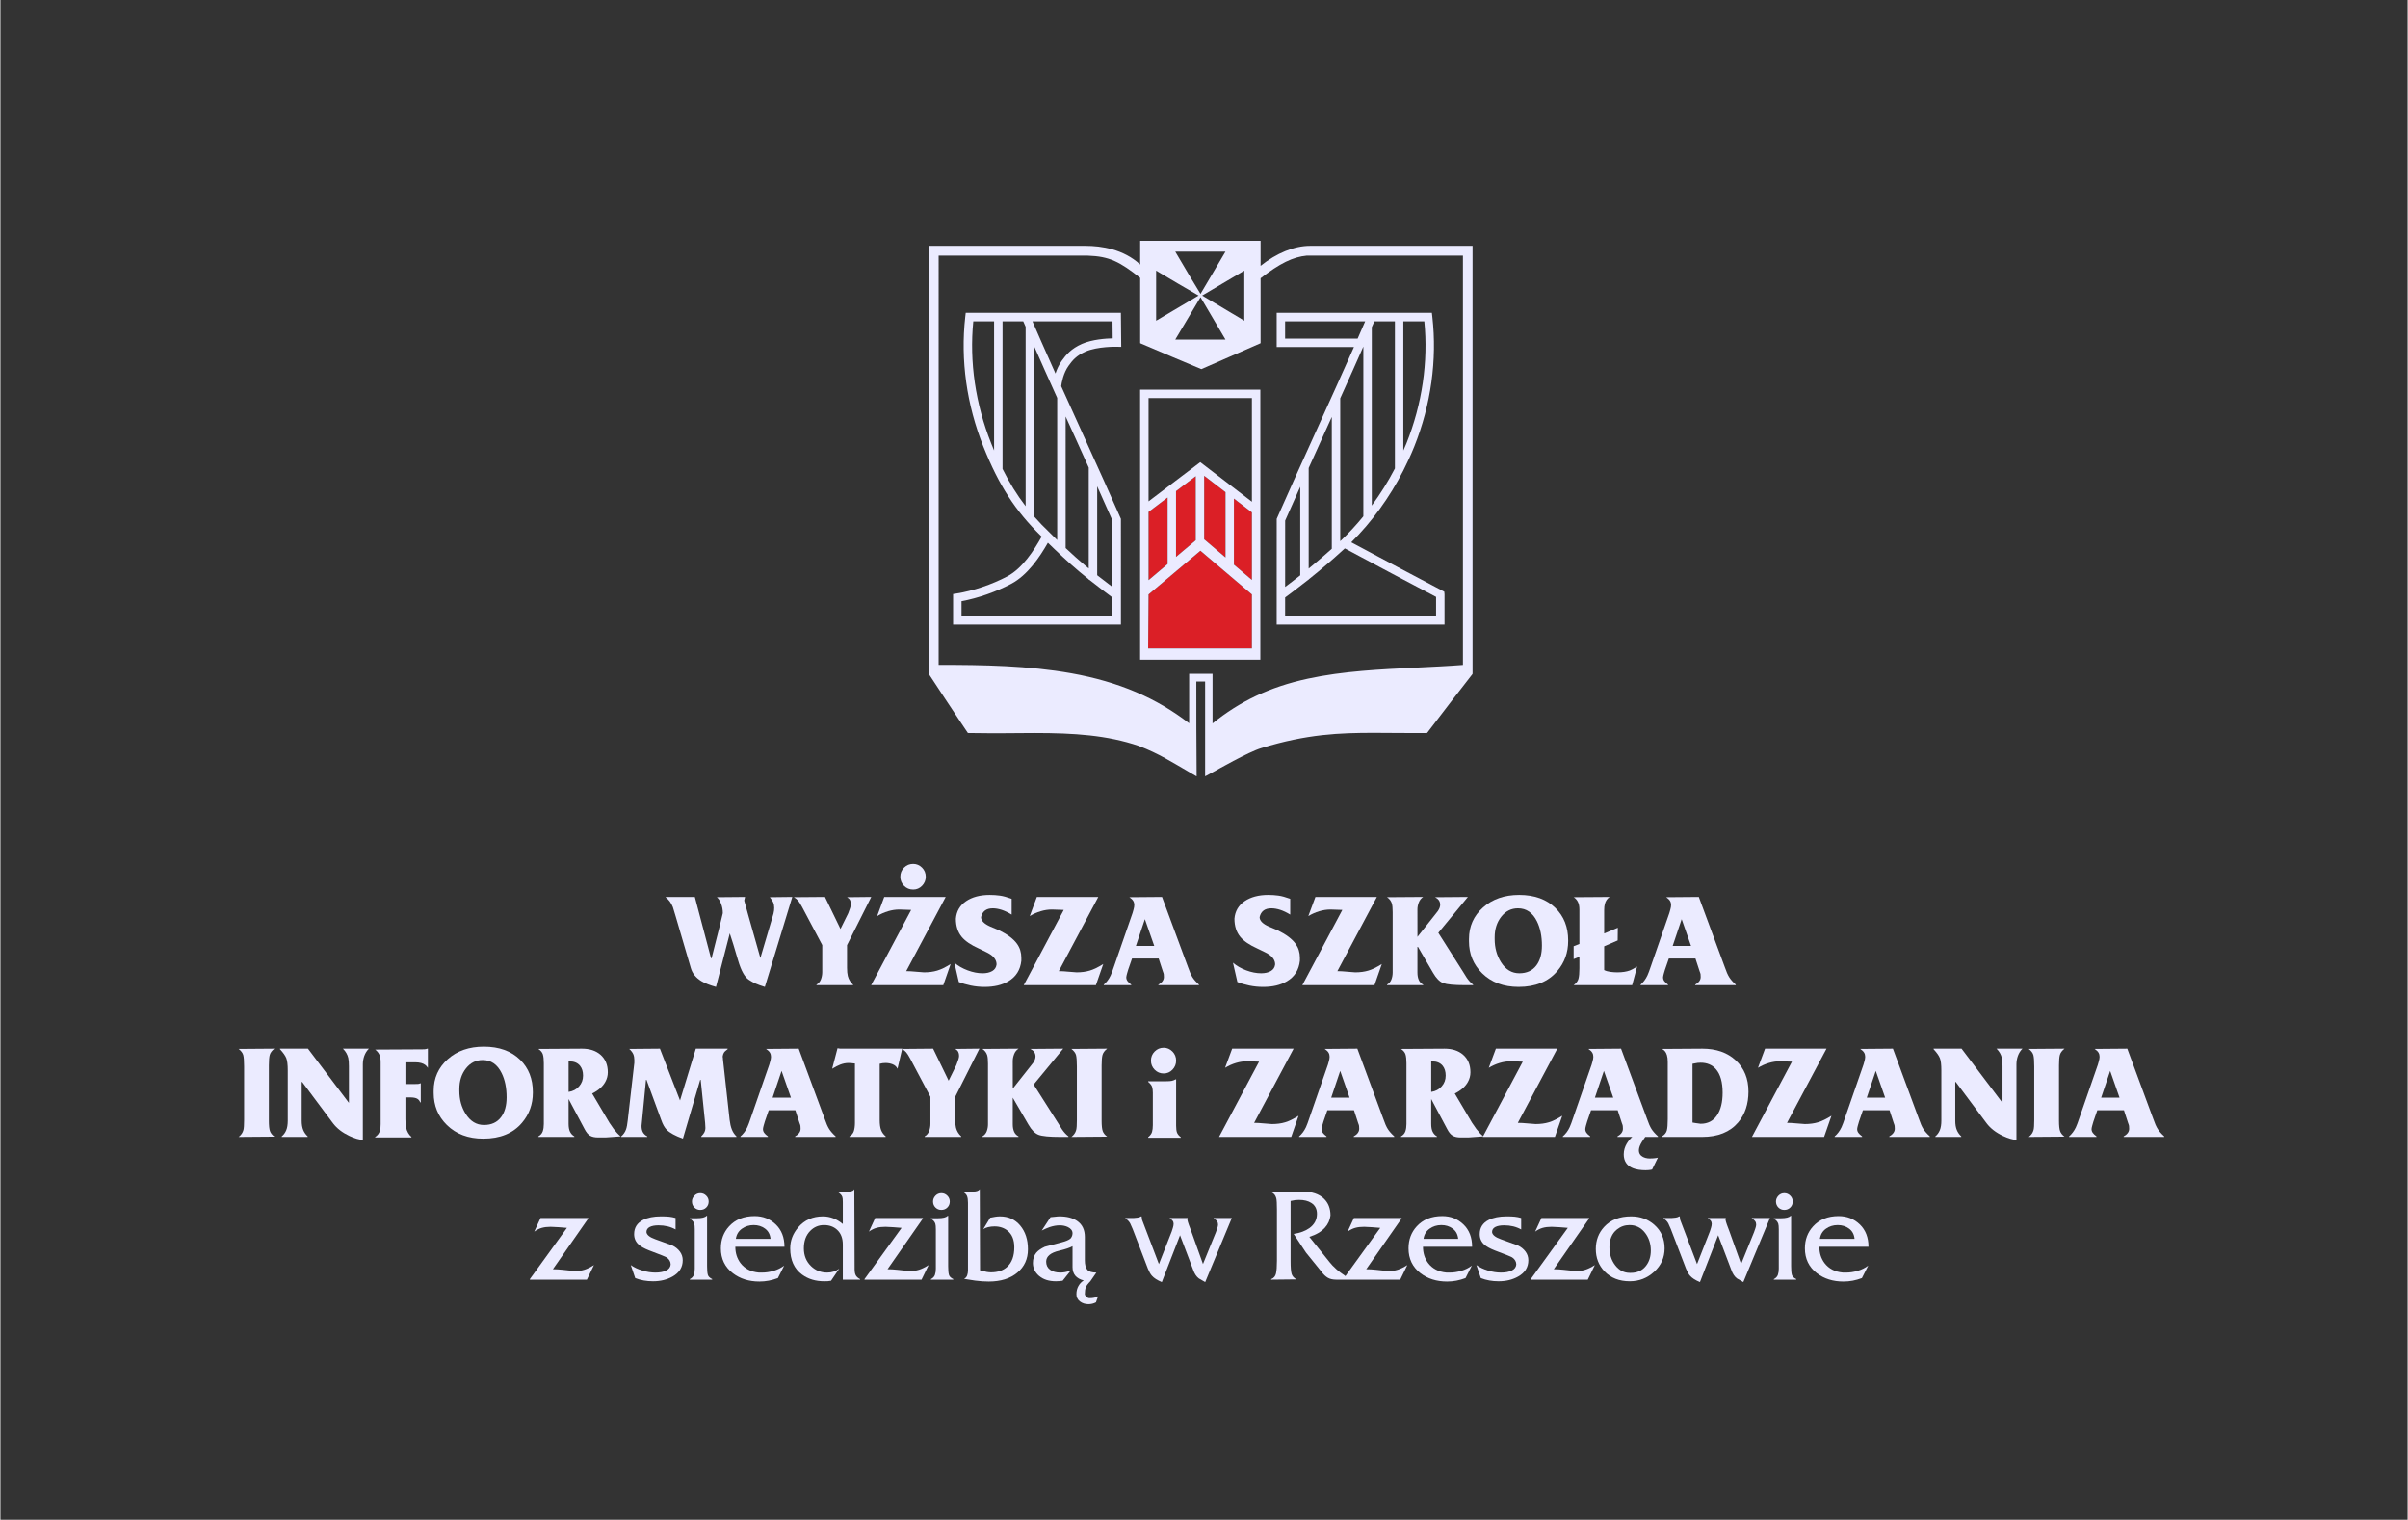 <?xml version="1.0" encoding="UTF-8" standalone="no"?>
<!-- Created with Inkscape (http://www.inkscape.org/) -->

<svg
   version="1.1"
   id="svg2"
   width="220"
   height="138.842"
   viewBox="0 0 171.28 108.133"
   sodipodi:docname="PL_center.eps"
   xmlns:inkscape="http://www.inkscape.org/namespaces/inkscape"
   xmlns:sodipodi="http://sodipodi.sourceforge.net/DTD/sodipodi-0.dtd"
   xmlns="http://www.w3.org/2000/svg"
   xmlns:svg="http://www.w3.org/2000/svg">
  <rect x="0" y="0" width="171.28" height="108.133" fill="#333333" stroke="none"/>
  <defs
     id="defs6" />
  <sodipodi:namedview
     id="namedview4"
     pagecolor="#ffffff"
     bordercolor="#000000"
     borderopacity="0.25"
     inkscape:showpageshadow="2"
     inkscape:pageopacity="0.0"
     inkscape:pagecheckerboard="0"
     inkscape:deskcolor="#d1d1d1" />
  <g
     id="g8"
     inkscape:groupmode="layer"
     inkscape:label="ink_ext_XXXXXX"
     transform="matrix(1.333,0,0,-1.333,0,108.133)">
    <g
       id="g10"
       transform="scale(0.1)">
      <path
         d="m 638.043,557.031 -10.516,-7.976 v -35.121 l 10.516,8.879 v 34.218"
         style="fill:#db1f26;fill-opacity:1;fill-rule:nonzero;stroke:none"
         id="path12" />
      <path
         d="m 653.941,548.508 -11.386,8.738 v -33.914 c 2.406,-2.062 6.754,-5.766 11.386,-9.699 v 34.875"
         style="fill:#db1f26;fill-opacity:1;fill-rule:nonzero;stroke:none"
         id="path14" />
      <path
         d="m 658.438,545.066 v -35.261 c 3.628,-3.086 7.105,-6.028 9.597,-8.164 v 36.054 l -9.597,7.371"
         style="fill:#db1f26;fill-opacity:1;fill-rule:nonzero;stroke:none"
         id="path16" />
      <path
         d="m 623.027,545.645 -10.168,-7.707 v -36.407 l 10.168,8.598 v 35.516"
         style="fill:#db1f26;fill-opacity:1;fill-rule:nonzero;stroke:none"
         id="path18" />
      <path
         d="m 640.543,517.227 -0.641,-0.539 -27.043,-22.77 -0.207,-28.859 h 55.383 v 28.859 l -27.433,23.262 -0.059,0.047"
         style="fill:#db1f26;fill-opacity:1;fill-rule:nonzero;stroke:none"
         id="path20" />
      <path
         d="m 500.816,674.734 h 79.629 c 11.563,-0.379 17.137,-3.3 27.95,-11.863 v -34.57 -0.285 l 0.261,-0.125 c 12.672,-5.43 22.91,-9.754 32.207,-13.641 l 0.188,-0.07 0.176,0.07 c 10.281,4.473 20.711,9.051 31.171,13.641 l 0.274,0.125 v 0.285 34.367 c 10.316,7.977 17.215,11.363 24.613,12.078 l 83.395,-0.012 V 456.277 c -8.059,-0.625 -16.278,-0.996 -24.235,-1.394 l -0.328,-0.02 c -19.332,-0.918 -39.316,-1.847 -58.203,-5.918 -20.578,-4.441 -36.512,-12.246 -50.887,-23.867 v 26.016 0.449 h -0.457 -11.586 -0.453 v -0.449 -25.957 c -17.301,13.359 -37.261,22.109 -63.004,26.699 -23.047,4.094 -46.601,4.473 -70.711,4.473 z m 116.094,-7.996 c 8.008,-4.785 15.418,-9.14 22.656,-13.3 -3.371,-1.993 -18.457,-10.938 -22.656,-13.418 z m 37.016,10.149 c -3.914,-6.66 -13.324,-22.571 -13.324,-22.571 -4.2,6.856 -8.508,14.043 -13.489,22.571 z m -0.008,-46.926 h -26.793 c 4.727,8 9.129,15.41 13.477,22.605 3.851,-6.609 13.316,-22.605 13.316,-22.605 z m -12.434,23.477 c 0,0 16.559,9.738 22.493,13.3 V 640.02 c -7.079,4.168 -14.629,8.671 -22.493,13.418 z M 512.91,425.203 l 1.653,-2.469 1.66,-2.48 0.082,-0.109 0.113,-0.165 0.187,-0.019 0.114,-0.012 c 3.523,-0.086 7.426,-0.125 11.957,-0.125 2.562,0 5.172,0 7.742,0.02 l 4.02,0.027 2.136,0.02 c 3.129,0.031 6.317,0.058 9.461,0.058 21.211,0 38.77,-1.172 55.555,-6.875 10.969,-4.219 17.73,-8.672 27.523,-14.324 l 0.137,-0.098 2.602,-1.496 0.671,-0.379 v 0.774 0.359 c -0.164,16.516 -0.164,33.274 -0.164,49.512 h 4.7 v -49.863 -0.735 l 0.648,0.332 0.313,0.149 c 1.285,0.691 2.488,1.347 3.625,1.98 0.886,0.473 18.621,10.637 25.515,12.641 24.375,7.488 41.653,8.113 60.153,8.113 3.21,0 6.453,-0.027 9.933,-0.059 l 3.313,-0.019 c 2.832,-0.02 5.761,-0.039 8.793,-0.039 1.906,0 3.851,0.012 5.871,0.027 h 0.093 0.239 l 0.133,0.196 1.171,1.535 c 7.848,10.273 15.254,19.961 22.832,29.629 l 0.032,0.039 0.019,0.047 0.051,0.097 0.027,0.156 v 227.872 0.453 h -0.461 -86.379 c -8.273,0 -17.824,-3.879 -26.308,-10.688 v 12.934 0.437 h -0.453 -63.379 -0.445 v -0.437 -12.231 c -8.942,8.227 -20.715,9.985 -29.114,9.985 h -83.16 -0.453 v -0.453 -0.211 C 495.52,603.438 495.52,526.316 495.52,451.719 v -0.149 l 0.093,-0.183 c 5.688,-8.711 11.59,-17.598 17.297,-26.184"
         style="fill:#ebebff;fill-opacity:1;fill-rule:nonzero;stroke:none"
         id="path22" />
      <path
         d="m 668.035,543.391 -27.574,21.129 -27.602,-20.934 v 55.125 h 55.176 z m 0,-41.75 c -2.492,2.136 -5.969,5.078 -9.597,8.164 v 35.261 l 9.597,-7.371 z m -25.48,21.691 v 33.914 l 11.386,-8.738 v -34.875 c -4.632,3.933 -8.98,7.637 -11.386,9.699 z m -15.028,-9.398 v 35.121 l 10.516,7.976 v -34.218 z m 40.508,-48.875 h -55.383 l 0.207,28.859 27.043,22.77 0.641,0.539 0.059,-0.047 27.433,-23.262 z m -55.176,72.879 10.168,7.707 v -35.516 l -10.168,-8.598 z m 59.68,65.277 H 608.363 V 459.082 h 64.176 v 144.133"
         style="fill:#ebebff;fill-opacity:1;fill-rule:nonzero;stroke:none"
         id="path24" />
      <path
         d="m 706.527,579.52 c 1.36,2.98 2.75,6.046 4.149,9.132 v -70.398 c -2.629,-2.336 -6.102,-5.371 -10.047,-8.652 -0.762,-0.637 -1.527,-1.274 -2.293,-1.887 v 53.691 c 2.293,5.059 4.644,10.266 6.98,15.43 z m 8.653,19.074 c 4.629,10.261 9.043,20.09 12.343,27.617 v -90.613 c -3.691,-4.504 -7.613,-8.789 -11.781,-12.754 -0.012,-0.012 -0.222,-0.199 -0.562,-0.508 z m -29.422,31.883 v 9.218 h 42.738 l -4.019,-9.218 z m 46.269,6.078 1.375,3.14 h 10.961 v -78.543 c -3.609,-6.933 -7.73,-13.562 -12.336,-19.797 z m 34.317,-143.957 v -10.254 h -80.586 l 0.012,9.961 c 1.679,1.23 6.71,4.968 12.371,9.453 h 0.195 v 0.168 c 1.699,1.367 3.437,2.762 5.172,4.207 6.547,5.449 11.859,10.246 14.121,12.336 17.152,-9.192 33.527,-17.883 48.715,-25.871 z m -80.563,40.722 c 2.215,5.059 5.004,11.289 8.051,18.075 v -47.286 c -3.144,-2.476 -5.996,-4.668 -8.062,-6.187 z m 63.082,106.375 h 11.2 c 2.148,-21.66 -1.153,-44.168 -9.559,-65.203 -0.508,-1.269 -1.094,-2.519 -1.641,-3.789 z m -47.656,-61.023 c -7.324,-16.184 -14.914,-32.93 -19.746,-43.992 l -0.195,-0.422 -0.012,-56.426 h 89.598 v 16.121 l -0.133,1.43 -1.203,0.633 c -15.098,7.929 -31.375,16.582 -48.457,25.711 11.05,10.968 20.461,23.988 27.746,38.214 h 0.058 v 0.125 c 2.117,4.172 4.082,8.411 5.825,12.754 8.929,22.309 12.265,46.243 9.667,69.211 l -0.25,2.196 h -82.851 v -18.243 h 41.258 c -5.34,-12.117 -13.121,-29.257 -20.086,-44.617 l -1.219,-2.695"
         style="fill:#ebebff;fill-opacity:1;fill-rule:nonzero;stroke:none"
         id="path26" />
      <path
         d="m 593.613,482.344 h -80.582 v 7.961 c 8.727,1.597 18.496,5.027 26.555,9.285 8.668,4.598 15.137,14.16 19.547,21.902 4.172,-4.07 11.144,-10.711 16.867,-15.476 1.652,-1.375 3.316,-2.723 4.941,-4.036 v -0.222 h 0.282 c 5.57,-4.422 10.57,-8.137 12.39,-9.492 z m -41.851,53.191 v 90.91 c 3.289,-7.511 7.691,-17.343 12.336,-27.636 v -75.871 c -1.016,0.988 -3.93,3.886 -3.93,3.886 -3.043,2.895 -5.813,5.774 -8.406,8.711 z m 41.871,104.16 0.094,-9.09 c -3.676,-0.078 -10.934,-0.578 -16.356,-2.937 -5.844,-2.57 -8.539,-5.852 -10.808,-9.008 -1.575,-2.183 -2.653,-4.617 -3.383,-6.836 -2.907,6.469 -5.559,12.426 -7.688,17.317 l -4.601,10.554 z m -46.383,-2.937 v -95.742 c -4.629,5.996 -8.629,12.453 -12.324,19.89 v 78.789 h 11.047 l 1.289,-2.937 z m -16.84,-66.016 c -0.512,1.231 -1.023,2.481 -1.527,3.75 -8.422,21.035 -11.715,43.543 -9.57,65.203 h 11.097 z m 38.199,18.113 c 1.418,-3.14 2.844,-6.289 4.243,-9.335 l 1.218,-2.684 c 2.297,-5.098 4.621,-10.227 6.871,-15.215 v -53.848 c -0.683,0.555 -1.367,1.133 -2.054,1.7 -3.262,2.707 -6.949,6.062 -10.278,9.187 z m 16.84,-37.234 c 3.098,-6.875 5.906,-13.176 8.156,-18.301 v -35.437 c -2.089,1.582 -4.988,3.777 -8.156,6.277 z m 12.66,-17.363 -0.187,0.422 c -4.848,11.062 -12.414,27.808 -19.754,43.992 l -1.219,2.695 c -3.504,7.742 -7.219,15.906 -10.719,23.684 0.215,1.699 1.094,6.969 3.997,10.984 2.054,2.86 4.148,5.383 8.961,7.488 6.453,2.844 16.656,2.602 16.753,2.59 l 2.34,-0.058 -0.179,18.172 h -82.825 l -0.254,-2.196 c -2.601,-22.968 0.739,-46.902 9.668,-69.211 8.293,-20.703 17.02,-34.265 30.739,-47.675 v -0.016 c 0.015,-0.012 0.156,-0.156 0.375,-0.363 -4.117,-7.403 -10.285,-16.922 -18.328,-21.203 -8.235,-4.364 -18.332,-7.77 -27.039,-9.137 l -1.907,-0.293 v -16.301 h 89.59 l -0.012,56.426"
         style="fill:#ebebff;fill-opacity:1;fill-rule:nonzero;stroke:none"
         id="path28" />
      <path
         d="m 358.953,327.012 c 0.149,-0.379 0.649,-2.051 1.508,-5 l 8.07,-27.508 c 0.809,-2.863 2.692,-5.195 5.645,-7.004 1.91,-1.152 4.5,-2.168 7.789,-3.074 l 7.359,28.582 c 1.004,-2.903 2.477,-7.695 4.43,-14.406 1.621,-5.504 3.551,-8.973 5.789,-10.399 1.141,-0.762 2.309,-1.418 3.5,-1.965 1.191,-0.547 2.859,-1.148 5.004,-1.812 l 14.648,48.015 -12.007,-0.144 c 0.812,-0.957 1.406,-1.859 1.789,-2.695 0.378,-0.84 0.57,-1.821 0.57,-2.922 0,-0.625 -0.024,-1.082 -0.074,-1.399 -0.047,-0.308 -0.153,-0.879 -0.301,-1.695 l -7.012,-23.723 c -5.75,20.242 -8.617,30.457 -8.617,30.645 l 0.43,1.933 -15.078,-0.136 c 0.859,-0.625 1.609,-1.746 2.25,-3.371 0.644,-1.621 0.964,-3.336 0.964,-5.157 -0.046,-0.293 -0.593,-2.554 -1.644,-6.804 -0.57,-2.383 -1.524,-6.153 -2.856,-11.309 -0.523,-2.012 -1.027,-3.992 -1.5,-5.945 h -0.289 l -7.14,27 -1.504,5.722 h -15.504 v -0.285 c 1.613,-1.14 2.879,-2.859 3.781,-5.144"
         style="fill:#ebebff;fill-opacity:1;fill-rule:nonzero;stroke:none"
         id="path30" />
      <path
         d="m 427.887,327.148 10.808,-20.402 v -14.383 c 0,-1.386 -0.238,-2.695 -0.711,-3.933 -0.48,-1.242 -1.265,-2.168 -2.359,-2.793 v -0.285 h 19.508 v 0.285 c -1.383,1.238 -2.313,2.761 -2.789,4.578 -0.281,1.094 -0.426,2.59 -0.426,4.504 v 12 l 12.93,25.722 -12.93,-0.144 c 0.762,-0.434 1.297,-0.949 1.605,-1.543 0.309,-0.609 0.465,-1.313 0.465,-2.133 0,-0.523 -0.133,-1.199 -0.394,-2.012 -0.266,-0.816 -0.61,-1.773 -1.039,-2.879 l -4.133,-8.378 -8.285,17.089 -16.586,-0.136 c 0.945,-0.578 1.691,-1.184 2.242,-1.828 0.539,-0.641 1.242,-1.754 2.094,-3.329"
         style="fill:#ebebff;fill-opacity:1;fill-rule:nonzero;stroke:none"
         id="path32" />
      <path
         d="m 479.863,325.723 6.285,-0.215 -21.363,-40.156 h 38.516 l 3.926,11.289 c -2.715,-1.719 -5.11,-2.879 -7.176,-3.496 -2.078,-0.625 -4.422,-0.938 -7.043,-0.938 -0.524,0 -1.879,0.106 -4.07,0.32 -2.196,0.215 -4,0.325 -5.43,0.325 l 21.078,39.589 h -32.801 l -3.789,-10.214 c 1.863,1.113 3.801,1.984 5.828,2.586 2.028,0.609 4.035,0.91 6.039,0.91"
         style="fill:#ebebff;fill-opacity:1;fill-rule:nonzero;stroke:none"
         id="path34" />
      <path
         d="m 487.223,336.379 c 1.855,0 3.441,0.672 4.75,2.027 1.308,1.36 1.965,2.973 1.965,4.824 0,1.907 -0.668,3.528 -2,4.868 -1.336,1.328 -2.911,1.992 -4.715,1.992 -1.907,0 -3.528,-0.664 -4.86,-1.992 -1.34,-1.34 -2.004,-2.961 -2.004,-4.868 0,-1.902 0.664,-3.523 2.004,-4.863 1.332,-1.324 2.953,-1.988 4.86,-1.988"
         style="fill:#ebebff;fill-opacity:1;fill-rule:nonzero;stroke:none"
         id="path36" />
      <path
         d="m 529.418,292.891 c -1.352,-0.789 -3.074,-1.18 -5.164,-1.18 -2.516,0 -5.16,0.516 -7.941,1.551 -2.778,1.035 -5.141,2.402 -7.09,4.09 l 2.359,-10.301 c 1.859,-0.762 3.988,-1.387 6.398,-1.883 2.407,-0.5 4.868,-0.742 7.395,-0.742 5.051,0 9.266,0.996 12.648,2.996 4.094,2.422 6.407,6.086 6.926,10.984 v 1.567 c 0,2.808 -0.754,5.281 -2.273,7.418 -1.809,2.57 -5.008,4.992 -9.617,7.277 -1.571,0.625 -3.114,1.262 -4.629,1.934 -3.325,1.464 -4.985,3.156 -4.985,5.058 0.711,3.137 2.805,4.707 6.278,4.707 1.472,0 3.054,-0.273 4.746,-0.82 1.683,-0.547 3.457,-1.399 5.312,-2.539 v 8.437 c -2.476,0.899 -4.57,1.477 -6.285,1.707 -1.715,0.246 -3.547,0.364 -5.492,0.364 -5.094,0 -9.281,-1.125 -12.57,-3.348 -3.282,-2.238 -5.09,-5.355 -5.422,-9.348 0,-3.945 1.043,-7.187 3.133,-9.707 1.851,-2.234 4.89,-4.297 9.117,-6.203 3.367,-1.57 5.48,-2.664 6.336,-3.277 2.09,-1.477 3.136,-3.215 3.136,-5.215 -0.191,-1.566 -0.964,-2.746 -2.316,-3.527"
         style="fill:#ebebff;fill-opacity:1;fill-rule:nonzero;stroke:none"
         id="path38" />
      <path
         d="m 584.758,285.352 3.926,11.289 c -2.715,-1.719 -5.11,-2.879 -7.18,-3.496 -2.074,-0.625 -4.418,-0.938 -7.039,-0.938 -0.524,0 -1.883,0.106 -4.074,0.32 -2.192,0.215 -4,0.325 -5.43,0.325 l 21.078,39.589 h -32.797 l -3.789,-10.214 c 1.86,1.113 3.801,1.984 5.824,2.586 2.028,0.609 4.039,0.91 6.039,0.91 l 6.286,-0.215 -21.364,-40.156 h 38.52"
         style="fill:#ebebff;fill-opacity:1;fill-rule:nonzero;stroke:none"
         id="path40" />
      <path
         d="m 606.105,306.301 4.801,14.273 5,-14.285 z m 33.668,-20.664 c -1.527,1.383 -2.679,2.691 -3.464,3.933 -0.786,1.239 -1.586,3.059 -2.391,5.442 l -13.863,37.429 -17.438,-0.144 c 1,-0.676 1.692,-1.328 2.071,-1.984 0.378,-0.645 0.57,-1.379 0.57,-2.188 0,-0.676 -0.141,-1.504 -0.422,-2.488 -0.289,-0.989 -0.457,-1.574 -0.504,-1.77 l -9.648,-27.793 c -0.907,-2.715 -1.598,-4.582 -2.071,-5.574 -0.953,-2.004 -2.168,-3.625 -3.644,-4.863 v -0.285 h 14.648 v 0.285 c -0.906,0.672 -1.57,1.297 -2,1.89 -0.429,0.598 -0.644,1.282 -0.644,2.043 0.047,0.52 0.179,1.16 0.394,1.922 0.215,0.766 0.414,1.457 0.606,2.071 l 2.074,6.007 h 14.219 l 2.214,-6.789 c 0.286,-0.711 0.454,-1.238 0.5,-1.57 0.043,-0.332 0.075,-0.828 0.075,-1.504 0,-1.621 -0.981,-2.98 -2.93,-4.07 v -0.285 h 21.648 v 0.285"
         style="fill:#ebebff;fill-opacity:1;fill-rule:nonzero;stroke:none"
         id="path42" />
      <path
         d="m 693.652,299.973 c 0,2.808 -0.757,5.281 -2.273,7.418 -1.809,2.57 -5.012,4.992 -9.621,7.277 -1.567,0.625 -3.11,1.262 -4.629,1.934 -3.32,1.464 -4.981,3.156 -4.981,5.058 0.707,3.137 2.801,4.707 6.274,4.707 1.476,0 3.058,-0.273 4.746,-0.82 1.687,-0.547 3.457,-1.399 5.312,-2.539 v 8.437 c -2.472,0.899 -4.57,1.477 -6.285,1.707 -1.711,0.246 -3.543,0.364 -5.492,0.364 -5.094,0 -9.281,-1.125 -12.566,-3.348 -3.282,-2.238 -5.094,-5.355 -5.426,-9.348 0,-3.945 1.047,-7.187 3.137,-9.707 1.847,-2.234 4.89,-4.297 9.113,-6.203 3.371,-1.57 5.484,-2.664 6.34,-3.277 2.09,-1.477 3.133,-3.215 3.133,-5.215 -0.192,-1.566 -0.961,-2.746 -2.313,-3.527 -1.351,-0.789 -3.078,-1.18 -5.168,-1.18 -2.515,0 -5.16,0.516 -7.937,1.551 -2.782,1.035 -5.145,2.402 -7.09,4.09 l 2.355,-10.301 c 1.864,-0.762 3.992,-1.387 6.399,-1.883 2.406,-0.5 4.867,-0.742 7.398,-0.742 5.047,0 9.262,0.996 12.645,2.996 4.097,2.422 6.406,6.086 6.929,10.984 v 1.567"
         style="fill:#ebebff;fill-opacity:1;fill-rule:nonzero;stroke:none"
         id="path44" />
      <path
         d="m 733.457,285.352 3.926,11.289 c -2.715,-1.719 -5.11,-2.879 -7.18,-3.496 -2.074,-0.625 -4.418,-0.938 -7.039,-0.938 -0.523,0 -1.879,0.106 -4.07,0.32 -2.196,0.215 -4,0.325 -5.434,0.325 l 21.082,39.589 h -32.801 l -3.789,-10.214 c 1.864,1.113 3.801,1.984 5.828,2.586 2.028,0.609 4.04,0.91 6.04,0.91 l 6.285,-0.215 -21.364,-40.156 h 38.516"
         style="fill:#ebebff;fill-opacity:1;fill-rule:nonzero;stroke:none"
         id="path46" />
      <path
         d="m 759.465,285.637 c -1.102,0.574 -1.887,1.406 -2.36,2.5 -0.48,1.101 -0.718,2.41 -0.718,3.933 v 14.219 l 8.359,-14.363 c 1.672,-2.903 3.477,-4.731 5.434,-5.473 1.953,-0.73 5.789,-1.101 11.504,-1.101 h 4.429 v 0.285 c -1.242,0.957 -2.383,2.195 -3.425,3.718 -0.622,0.997 -1.243,2 -1.864,2.997 l -13.289,20.941 15.789,19.148 -17.578,-0.144 c 1.051,-0.531 1.777,-1.125 2.184,-1.801 0.398,-0.672 0.605,-1.414 0.605,-2.226 0,-1.012 -0.406,-2.118 -1.211,-3.321 -0.621,-0.808 -1.238,-1.597 -1.855,-2.371 l -9.067,-11.445 -0.015,14.707 c 0,1.152 0.238,2.363 0.718,3.625 0.473,1.265 1.258,2.262 2.36,2.976 l -19.297,-0.136 c 1.285,-0.86 2.141,-1.985 2.57,-3.371 0.289,-0.957 0.43,-2.481 0.43,-4.579 v -1.718 -30.559 c 0,-1.238 -0.215,-2.461 -0.645,-3.648 -0.429,-1.196 -1.214,-2.121 -2.355,-2.793 v -0.285 h 19.297 v 0.285"
         style="fill:#ebebff;fill-opacity:1;fill-rule:nonzero;stroke:none"
         id="path48" />
      <path
         d="m 797.617,310.898 c 0,4.368 1.184,8.036 3.539,11.016 2.36,2.969 5.324,4.453 8.899,4.453 4.476,0 7.855,-2.324 10.144,-6.98 1.766,-3.578 2.645,-7.871 2.645,-12.91 0,-4.426 -0.985,-7.942 -2.946,-10.559 -2.109,-2.805 -5.152,-4.207 -9.128,-4.207 -4.028,0 -7.286,1.973 -9.774,5.918 -2.25,3.57 -3.379,7.684 -3.379,12.344 z m -13.715,-1.425 c 0,-0.246 0,-0.457 0,-0.645 0,-6.808 2.348,-12.512 7.051,-17.129 4.942,-4.851 11.426,-7.273 19.457,-7.273 8.981,0 15.867,2.832 20.664,8.484 3.848,4.524 5.774,9.871 5.774,16.067 v 0.281 c 0,7.09 -2.262,12.844 -6.789,17.265 -4.762,4.661 -11.215,6.993 -19.368,6.993 -7.855,0 -14.285,-2.239 -19.289,-6.707 -5,-4.473 -7.5,-10.09 -7.5,-16.836 0,-0.102 0,-0.266 0,-0.5"
         style="fill:#ebebff;fill-opacity:1;fill-rule:nonzero;stroke:none"
         id="path50" />
      <path
         d="m 842.348,288.777 c -0.332,-1.277 -1.192,-2.429 -2.575,-3.425 H 871 l 2.648,9.929 c -1.812,-1.093 -3.101,-1.785 -3.863,-2.066 -1.805,-0.664 -4.047,-1.008 -6.715,-1.008 -1.191,0 -2.429,0.09 -3.715,0.254 -1.289,0.168 -2.382,0.488 -3.285,0.957 v 12.695 l 7.211,3.114 0.074,6.781 -7.285,-3.07 v 12.406 c 0,1.383 0.118,2.508 0.356,3.367 0.429,1.633 1.285,2.871 2.574,3.73 l -19.227,-0.136 c 0.907,-0.528 1.649,-1.328 2.219,-2.403 0.571,-1.074 0.856,-2.468 0.856,-4.187 v -18.352 l -3.075,-1.211 v -6.867 l 3.075,1.211 v -6.211 c 0,-2.383 -0.168,-4.219 -0.5,-5.508"
         style="fill:#ebebff;fill-opacity:1;fill-rule:nonzero;stroke:none"
         id="path52" />
      <path
         d="m 897.441,320.574 5,-14.285 -9.804,0.012 z m -7.289,-34.937 c -0.91,0.672 -1.574,1.297 -2.004,1.89 -0.429,0.598 -0.644,1.282 -0.644,2.043 0.051,0.52 0.184,1.16 0.394,1.922 0.215,0.766 0.418,1.457 0.61,2.071 l 2.074,6.007 h 14.219 l 2.211,-6.789 c 0.289,-0.711 0.453,-1.238 0.504,-1.57 0.043,-0.332 0.074,-0.828 0.074,-1.504 0,-1.621 -0.985,-2.98 -2.934,-4.07 v -0.285 h 21.653 v 0.285 c -1.528,1.383 -2.68,2.691 -3.465,3.933 -0.789,1.239 -1.59,3.059 -2.395,5.442 l -13.863,37.429 -17.438,-0.144 c 1.004,-0.676 1.692,-1.328 2.075,-1.984 0.379,-0.645 0.57,-1.379 0.57,-2.188 0,-0.676 -0.145,-1.504 -0.426,-2.488 -0.289,-0.989 -0.453,-1.574 -0.504,-1.77 l -9.648,-27.793 c -0.902,-2.715 -1.598,-4.582 -2.07,-5.574 -0.954,-2.004 -2.168,-3.625 -3.641,-4.863 v -0.285 h 14.648 v 0.285"
         style="fill:#ebebff;fill-opacity:1;fill-rule:nonzero;stroke:none"
         id="path54" />
      <path
         d="m 143.77,248.125 c 0.308,1.125 1.128,2.234 2.46,3.328 l -19.078,-0.144 c 1.332,-1.043 2.157,-2.129 2.465,-3.25 0.309,-1.125 0.465,-3.168 0.465,-6.125 v -28.625 c 0,-2.579 -0.117,-4.317 -0.355,-5.223 -0.379,-1.477 -1.243,-2.715 -2.575,-3.723 l 19.078,0.149 c -1.191,0.898 -1.976,1.894 -2.351,2.968 -0.387,1.075 -0.578,2.918 -0.578,5.547 v 29.485 c 0,2.625 0.156,4.492 0.469,5.613"
         style="fill:#ebebff;fill-opacity:1;fill-rule:nonzero;stroke:none"
         id="path56" />
      <path
         d="m 182.961,251.309 c 1.379,-1.387 2.281,-2.981 2.715,-4.793 0.238,-1.008 0.355,-2.485 0.355,-4.446 v -19.55 l -21.867,28.933 h -14.93 v -0.281 c 1.711,-1.863 2.832,-3.445 3.36,-4.766 0.519,-1.308 0.785,-3.496 0.785,-6.543 v -26.836 c 0,-2.097 -0.277,-3.808 -0.824,-5.117 -0.547,-1.316 -1.344,-2.402 -2.395,-3.262 v -0.285 h 13.863 v 0.285 c -1.05,0.957 -1.843,2.09 -2.39,3.399 -0.547,1.308 -0.82,2.961 -0.82,4.961 v 20.652 h 0.281 l 16.433,-22.012 c 2.098,-2.761 5.028,-5.015 8.789,-6.785 2.86,-1.328 5.149,-2.004 6.864,-2.004 h 0.281 v 40.227 c 0,1.57 0.266,3.086 0.785,4.543 0.527,1.453 1.336,2.73 2.434,3.824 h -13.864 l 0.145,-0.144"
         style="fill:#ebebff;fill-opacity:1;fill-rule:nonzero;stroke:none"
         id="path58" />
      <path
         d="m 226.48,251.125 c -0.429,-0.023 -0.882,-0.031 -1.359,-0.031 l -25.082,-0.137 c 0.953,-0.715 1.68,-1.57 2.18,-2.578 0.5,-0.996 0.75,-2.402 0.75,-4.207 v -32.949 c 0,-1.477 -0.117,-2.621 -0.356,-3.43 -0.429,-1.523 -1.285,-2.664 -2.574,-3.43 v -0.281 h 19.363 v 0.281 c -1.429,1.242 -2.382,2.903 -2.855,5 -0.238,1.047 -0.359,2.551 -0.359,4.504 v 11.582 h 2.503 c 1.758,0 3.039,-0.246 3.825,-0.722 0.785,-0.469 1.293,-1.114 1.531,-1.922 h 0.355 v 10.144 h -0.355 c -0.332,-0.195 -0.688,-0.304 -1.067,-0.32 -0.386,-0.031 -0.835,-0.039 -1.359,-0.039 h -5.433 v 11.582 h 5.074 c 1.332,0 2.429,-0.129 3.289,-0.371 1.664,-0.442 2.883,-1.321 3.64,-2.641 v 10.293 h -0.285 c -0.523,-0.191 -0.996,-0.312 -1.426,-0.328"
         style="fill:#ebebff;fill-opacity:1;fill-rule:nonzero;stroke:none"
         id="path60" />
      <path
         d="m 267.262,214.934 c -2.11,-2.805 -5.153,-4.211 -9.125,-4.211 -4.032,0 -7.285,1.972 -9.778,5.918 -2.25,3.562 -3.379,7.675 -3.379,12.336 v 0.933 c 0,4.367 1.18,8.039 3.54,11.02 2.359,2.965 5.324,4.453 8.898,4.453 4.477,0 7.855,-2.336 10.145,-6.992 1.761,-3.567 2.64,-7.864 2.64,-12.903 0,-4.425 -0.98,-7.937 -2.941,-10.554 z m 16.949,13.336 c 0,7.082 -2.262,12.843 -6.789,17.265 -4.762,4.66 -11.215,6.992 -19.363,6.992 -7.86,0 -14.289,-2.234 -19.293,-6.707 -5,-4.472 -7.5,-10.09 -7.5,-16.836 0,-0.097 0,-0.261 0,-0.507 0,-0.235 0,-0.45 0,-0.633 0,-6.809 2.347,-12.512 7.05,-17.129 4.942,-4.856 11.426,-7.277 19.457,-7.277 8.981,0 15.872,2.832 20.665,8.488 3.847,4.519 5.773,9.871 5.773,16.051 v 0.293"
         style="fill:#ebebff;fill-opacity:1;fill-rule:nonzero;stroke:none"
         id="path62" />
      <path
         d="m 308.863,231.316 c -1.429,-1.628 -3.289,-2.605 -5.578,-2.937 v 16.289 h 0.578 c 2.375,0 4.211,-0.773 5.496,-2.293 1.102,-1.352 1.649,-3.117 1.649,-5.316 0,-2.207 -0.715,-4.121 -2.145,-5.743 z m 16.219,-19.402 -9.219,15.606 c 3.285,1.621 5.621,3.671 7.004,6.164 0.903,1.621 1.356,3.336 1.356,5.156 0,4.012 -1.332,7.168 -3.996,9.461 -2.485,2.097 -5.747,3.152 -9.793,3.152 l -23.293,-0.144 c 1.289,-0.86 2.093,-1.836 2.429,-2.93 0.332,-1.106 0.496,-2.676 0.496,-4.727 v -31.203 -1.219 c 0,-1.472 -0.187,-2.773 -0.57,-3.894 -0.379,-1.125 -1.168,-2.016 -2.355,-2.688 v -0.285 h 19.222 v 0.285 c -1.004,0.579 -1.761,1.387 -2.293,2.43 -0.519,1.047 -0.785,2.481 -0.785,4.289 v 13.223 l 8.508,-16.004 c 0.902,-1.77 1.895,-2.961 2.965,-3.574 1.07,-0.625 2.512,-0.93 4.324,-0.93 h 3.926 l 8.078,0.574 c -1.242,1.008 -2.477,2.324 -3.719,3.957 -0.476,0.614 -1.238,1.719 -2.285,3.301"
         style="fill:#ebebff;fill-opacity:1;fill-rule:nonzero;stroke:none"
         id="path64" />
      <path
         d="m 373.813,234.805 2.359,-23.008 0.144,-2.715 c 0,-0.715 -0.156,-1.414 -0.461,-2.109 -0.312,-0.696 -0.894,-1.465 -1.753,-2.325 v -0.285 h 18.793 v 0.285 c -1.098,1.055 -1.918,2.286 -2.465,3.692 -0.547,1.406 -0.942,3.105 -1.184,5.117 l -3.566,32.41 c 0,0.578 -0.051,1.008 -0.149,1.289 0.098,0.86 0.313,1.567 0.645,2.11 0.332,0.558 1.004,1.183 2.004,1.906 v 0.281 h -16.981 l -8.429,-27.652 -10.727,27.652 -16.383,-0.144 c 1.043,-0.957 1.762,-1.883 2.145,-2.774 0.379,-0.89 0.57,-1.894 0.57,-3 v -1.656 l -3.504,-30.578 c -0.238,-2.246 -0.547,-3.887 -0.926,-4.934 -0.527,-1.48 -1.382,-2.715 -2.574,-3.719 v -0.285 h 13.934 v 0.285 c -1.008,0.528 -1.774,1.231 -2.301,2.11 -0.527,0.879 -0.785,2.043 -0.785,3.469 l 2.383,24.578 h 0.281 l 7.855,-21.407 c 0.813,-2.335 1.789,-4.074 2.93,-5.222 1.668,-1.672 4.547,-3.242 8.645,-4.719 l 9.218,31.348 h 0.282"
         style="fill:#ebebff;fill-opacity:1;fill-rule:nonzero;stroke:none"
         id="path66" />
      <path
         d="m 412.172,225.305 4.805,14.285 5,-14.285 z m 12.023,-20.657 v -0.285 h 21.649 v 0.285 c -1.528,1.387 -2.68,2.696 -3.465,3.938 -0.785,1.238 -1.586,3.055 -2.395,5.437 l -13.863,37.43 -17.433,-0.144 c 1,-0.672 1.687,-1.329 2.07,-1.985 0.379,-0.64 0.57,-1.375 0.57,-2.195 0,-0.676 -0.14,-1.504 -0.426,-2.481 -0.289,-0.988 -0.453,-1.574 -0.504,-1.765 l -9.644,-27.793 c -0.906,-2.715 -1.598,-4.582 -2.07,-5.578 -0.954,-2 -2.168,-3.621 -3.645,-4.864 v -0.285 h 14.649 v 0.285 c -0.911,0.672 -1.575,1.297 -2,1.895 -0.43,0.598 -0.645,1.277 -0.645,2.043 0.047,0.516 0.18,1.16 0.395,1.922 0.214,0.762 0.414,1.457 0.605,2.07 l 2.074,6.008 h 14.219 l 2.211,-6.789 c 0.289,-0.711 0.457,-1.238 0.504,-1.57 0.043,-0.336 0.074,-0.832 0.074,-1.504 0,-1.621 -0.98,-2.981 -2.93,-4.075"
         style="fill:#ebebff;fill-opacity:1;fill-rule:nonzero;stroke:none"
         id="path68" />
      <path
         d="m 509.652,213.73 v 12 l 12.93,25.723 -12.93,-0.144 c 0.762,-0.43 1.293,-0.95 1.61,-1.543 0.304,-0.606 0.461,-1.309 0.461,-2.129 0,-0.528 -0.129,-1.203 -0.395,-2.012 -0.265,-0.82 -0.609,-1.777 -1.039,-2.883 l -4.133,-8.379 -8.285,17.09 -16.547,-0.144 0.031,0.144 h -33.164 l -1.351,0.219 -2.856,-10.942 c 1.668,1.008 3.079,1.731 4.219,2.18 1.524,0.598 3.024,0.899 4.5,0.899 0.145,0 0.598,-0.032 1.36,-0.071 0.761,-0.047 1.449,-0.125 2.07,-0.215 v -30.039 -1.57 c 0,-1.73 -0.192,-3.203 -0.57,-4.426 -0.383,-1.218 -1.168,-2.168 -2.36,-2.84 v -0.285 h 19.363 v 0.285 c -1.14,0.957 -1.961,2.079 -2.464,3.368 -0.497,1.293 -0.75,3.097 -0.75,5.441 v 29.922 c 1,0.281 2.027,0.43 3.074,0.43 1.383,0 2.668,-0.235 3.859,-0.711 1.192,-0.481 2.043,-1.262 2.57,-2.368 l 2.461,10.547 c 0.93,-0.554 1.672,-1.16 2.207,-1.797 0.543,-0.64 1.247,-1.746 2.098,-3.32 l 10.809,-20.398 v -14.383 c 0,-1.391 -0.239,-2.695 -0.711,-3.938 -0.481,-1.242 -1.266,-2.168 -2.36,-2.793 v -0.285 h 19.508 v 0.285 c -1.383,1.243 -2.308,2.762 -2.789,4.579 -0.281,1.093 -0.426,2.589 -0.426,4.503"
         style="fill:#ebebff;fill-opacity:1;fill-rule:nonzero;stroke:none"
         id="path70" />
      <path
         d="m 554.172,205.469 c 1.949,-0.735 5.785,-1.106 11.504,-1.106 h 4.426 v 0.285 c -1.239,0.957 -2.383,2.2 -3.426,3.719 -0.621,0.996 -1.242,2.004 -1.863,3 l -13.29,20.938 15.79,19.148 -17.579,-0.144 c 1.051,-0.528 1.782,-1.125 2.184,-1.797 0.402,-0.672 0.605,-1.414 0.605,-2.239 0,-1.003 -0.406,-2.105 -1.21,-3.308 -0.622,-0.813 -1.239,-1.613 -1.856,-2.371 l -9.066,-11.449 -0.016,14.707 c 0,1.156 0.238,2.355 0.719,3.625 0.472,1.269 1.261,2.253 2.359,2.976 l -19.297,-0.144 c 1.289,-0.86 2.145,-1.985 2.574,-3.36 0.286,-0.957 0.426,-2.48 0.426,-4.582 v -1.719 -30.554 c 0,-1.242 -0.215,-2.461 -0.64,-3.653 -0.43,-1.191 -1.219,-2.121 -2.36,-2.793 v -0.285 h 19.297 v 0.285 c -1.098,0.579 -1.887,1.407 -2.359,2.5 -0.481,1.106 -0.719,2.411 -0.719,3.938 v 14.219 l 8.359,-14.367 c 1.672,-2.903 3.477,-4.727 5.438,-5.469"
         style="fill:#ebebff;fill-opacity:1;fill-rule:nonzero;stroke:none"
         id="path72" />
      <path
         d="m 588.293,248.125 c 0.305,1.125 1.125,2.234 2.461,3.328 l -19.078,-0.144 c 1.332,-1.043 2.152,-2.129 2.465,-3.25 0.308,-1.125 0.464,-3.168 0.464,-6.125 v -28.625 c 0,-2.579 -0.117,-4.317 -0.359,-5.223 -0.379,-1.477 -1.238,-2.715 -2.57,-3.723 l 19.078,0.149 c -1.191,0.898 -1.981,1.894 -2.356,2.968 -0.386,1.075 -0.578,2.918 -0.578,5.547 v 29.485 c 0,2.625 0.16,4.492 0.473,5.613"
         style="fill:#ebebff;fill-opacity:1;fill-rule:nonzero;stroke:none"
         id="path74" />
      <path
         d="m 689.016,204.363 3.922,11.289 c -2.711,-1.718 -5.106,-2.879 -7.176,-3.496 -2.074,-0.625 -4.418,-0.933 -7.039,-0.933 -0.524,0 -1.883,0.105 -4.075,0.32 -2.191,0.215 -4,0.32 -5.429,0.32 l 21.078,39.59 H 657.5 l -3.789,-10.215 c 1.859,1.114 3.801,1.985 5.824,2.59 2.028,0.606 4.039,0.906 6.039,0.906 l 6.285,-0.214 -21.363,-40.157 h 38.52"
         style="fill:#ebebff;fill-opacity:1;fill-rule:nonzero;stroke:none"
         id="path76" />
      <path
         d="m 710.359,225.305 4.809,14.285 5,-14.285 z m 12.024,-20.657 v -0.285 h 21.648 v 0.285 c -1.527,1.387 -2.679,2.696 -3.465,3.938 -0.785,1.238 -1.586,3.055 -2.39,5.437 l -13.863,37.43 -17.438,-0.144 c 1,-0.672 1.688,-1.329 2.07,-1.985 0.379,-0.64 0.571,-1.375 0.571,-2.195 0,-0.676 -0.141,-1.504 -0.422,-2.481 -0.289,-0.988 -0.457,-1.574 -0.504,-1.765 l -9.649,-27.793 c -0.906,-2.715 -1.597,-4.582 -2.07,-5.578 -0.953,-2 -2.168,-3.621 -3.644,-4.864 v -0.285 h 14.648 v 0.285 c -0.906,0.672 -1.57,1.297 -2,1.895 -0.43,0.598 -0.645,1.277 -0.645,2.043 0.047,0.516 0.18,1.16 0.395,1.922 0.215,0.762 0.414,1.457 0.605,2.07 l 2.075,6.008 h 14.218 l 2.211,-6.789 c 0.289,-0.711 0.457,-1.238 0.504,-1.57 0.043,-0.336 0.075,-0.832 0.075,-1.504 0,-1.621 -0.981,-2.981 -2.93,-4.075"
         style="fill:#ebebff;fill-opacity:1;fill-rule:nonzero;stroke:none"
         id="path78" />
      <path
         d="m 769.324,231.316 c -1.429,-1.628 -3.285,-2.605 -5.574,-2.937 v 16.289 h 0.574 c 2.379,0 4.215,-0.773 5.5,-2.293 1.098,-1.352 1.645,-3.117 1.645,-5.316 0,-2.207 -0.711,-4.121 -2.145,-5.743 z m 60.449,-26.953 3.926,11.289 c -2.715,-1.718 -5.105,-2.879 -7.176,-3.496 -2.074,-0.625 -4.418,-0.933 -7.043,-0.933 -0.519,0 -1.878,0.105 -4.07,0.32 -2.191,0.215 -4,0.32 -5.43,0.32 l 21.079,39.59 h -32.797 l -3.789,-10.215 c 1.859,1.114 3.797,1.985 5.824,2.59 2.027,0.606 4.039,0.906 6.043,0.906 l 6.281,-0.214 -21.156,-39.774 c -1.211,0.996 -2.422,2.274 -3.633,3.867 -0.477,0.614 -1.238,1.719 -2.285,3.301 l -9.219,15.606 c 3.285,1.621 5.621,3.671 7,6.164 0.906,1.621 1.36,3.336 1.36,5.156 0,4.012 -1.333,7.168 -4,9.461 -2.481,2.097 -5.743,3.152 -9.79,3.152 l -23.296,-0.144 c 1.289,-0.86 2.093,-1.836 2.433,-2.93 0.332,-1.106 0.496,-2.676 0.496,-4.727 v -31.203 -1.219 c 0,-1.472 -0.187,-2.773 -0.57,-3.894 -0.383,-1.125 -1.168,-2.016 -2.359,-2.688 v -0.285 h 19.222 v 0.285 c -1,0.579 -1.761,1.387 -2.289,2.43 -0.519,1.047 -0.785,2.481 -0.785,4.289 v 13.223 l 8.508,-16.004 c 0.902,-1.77 1.89,-2.961 2.961,-3.574 1.074,-0.625 2.515,-0.93 4.328,-0.93 h 3.926 l 7.937,0.566 -0.148,-0.285 h 38.511"
         style="fill:#ebebff;fill-opacity:1;fill-rule:nonzero;stroke:none"
         id="path80" />
      <path
         d="m 855.93,239.59 5,-14.285 h -9.809 z m -21.942,-35.227 h 14.649 v 0.285 c -0.907,0.672 -1.571,1.297 -2,1.895 -0.43,0.598 -0.645,1.277 -0.645,2.043 0.047,0.516 0.18,1.16 0.395,1.922 0.215,0.762 0.414,1.457 0.605,2.07 l 2.074,6.008 h 14.219 l 2.211,-6.789 c 0.289,-0.711 0.457,-1.238 0.504,-1.57 0.047,-0.336 0.074,-0.832 0.074,-1.504 0,-1.621 -0.98,-2.981 -2.929,-4.075 v -0.285 h 7.925 c -1.894,-1.718 -4.562,-4.91 -4.562,-9.312 0,-7.422 7.004,-8.469 11.66,-8.469 2.137,0 3.48,0.371 3.48,0.371 l 3.082,6.328 c 0,0 -1.335,-0.437 -4.375,-0.437 -3.007,0 -7.195,1.597 -5.261,6.699 0.488,1.277 1.625,3.047 2.875,4.82 h 6.828 v 0.285 c -1.531,1.387 -2.684,2.696 -3.469,3.938 -0.785,1.238 -1.586,3.055 -2.39,5.437 l -13.864,37.43 -17.437,-0.144 c 1,-0.672 1.687,-1.329 2.07,-1.985 0.383,-0.64 0.57,-1.375 0.57,-2.195 0,-0.676 -0.14,-1.504 -0.422,-2.481 -0.289,-0.988 -0.457,-1.574 -0.503,-1.765 l -9.649,-27.793 c -0.902,-2.715 -1.598,-4.582 -2.07,-5.578 -0.953,-2 -2.168,-3.621 -3.645,-4.864 v -0.285"
         style="fill:#ebebff;fill-opacity:1;fill-rule:nonzero;stroke:none"
         id="path82" />
      <path
         d="m 919.301,227.977 c 0,-5.157 -1.008,-9.207 -3.035,-12.168 -2.024,-2.957 -4.918,-4.442 -8.684,-4.442 -0.711,0.098 -1.508,0.203 -2.391,0.321 -0.878,0.121 -1.535,0.226 -1.964,0.324 v 31.367 c 1.476,0.281 2.402,0.449 2.785,0.5 0.379,0.047 0.906,0.074 1.57,0.074 3.434,0 6.148,-1.148 8.148,-3.437 2.379,-2.723 3.571,-6.903 3.571,-12.539 z m -32.367,23.332 c 1.289,-0.618 2.168,-1.739 2.644,-3.36 0.285,-0.957 0.426,-2.148 0.426,-3.586 v -0.562 -30.063 c 0,-2.761 -0.164,-4.754 -0.496,-5.972 -0.332,-1.223 -1.192,-2.258 -2.574,-3.118 v -0.285 h 21.433 c 8.434,0 14.84,2.578 19.227,7.727 3.668,4.297 5.504,9.785 5.504,16.465 0,6.867 -2.243,12.402 -6.719,16.601 -4.481,4.199 -10.434,6.297 -17.863,6.297 l -21.582,-0.144"
         style="fill:#ebebff;fill-opacity:1;fill-rule:nonzero;stroke:none"
         id="path84" />
      <path
         d="m 973.469,204.363 3.926,11.289 c -2.715,-1.718 -5.11,-2.879 -7.18,-3.496 -2.074,-0.625 -4.418,-0.933 -7.039,-0.933 -0.524,0 -1.883,0.105 -4.074,0.32 -2.192,0.215 -4,0.32 -5.43,0.32 l 21.078,39.59 h -32.797 l -3.789,-10.215 c 1.859,1.114 3.801,1.985 5.824,2.59 2.028,0.606 4.039,0.906 6.039,0.906 l 6.286,-0.214 -21.364,-40.157 h 38.52"
         style="fill:#ebebff;fill-opacity:1;fill-rule:nonzero;stroke:none"
         id="path86" />
      <path
         d="m 996.246,225.305 4.804,14.285 5,-14.285 z m 27.814,-11.282 -13.86,37.43 -17.442,-0.144 c 1.004,-0.672 1.691,-1.329 2.07,-1.985 0.383,-0.64 0.57,-1.375 0.57,-2.195 0,-0.676 -0.14,-1.504 -0.421,-2.481 -0.289,-0.988 -0.457,-1.574 -0.504,-1.765 l -9.649,-27.793 c -0.902,-2.715 -1.597,-4.582 -2.07,-5.578 -0.953,-2 -2.168,-3.621 -3.645,-4.864 v -0.285 h 14.653 v 0.285 c -0.91,0.672 -1.574,1.297 -2.004,1.895 -0.43,0.598 -0.645,1.277 -0.645,2.043 0.047,0.516 0.18,1.16 0.395,1.922 0.215,0.762 0.418,1.457 0.605,2.07 l 2.075,6.008 h 14.222 l 2.21,-6.789 c 0.29,-0.711 0.45,-1.238 0.5,-1.57 0.05,-0.336 0.08,-0.832 0.08,-1.504 0,-1.621 -0.99,-2.981 -2.93,-4.075 v -0.285 h 21.65 v 0.285 c -1.53,1.387 -2.68,2.696 -3.47,3.938 -0.79,1.238 -1.59,3.055 -2.39,5.437"
         style="fill:#ebebff;fill-opacity:1;fill-rule:nonzero;stroke:none"
         id="path88" />
      <path
         d="m 1065.64,251.309 c 1.38,-1.387 2.28,-2.981 2.71,-4.793 0.24,-1.008 0.36,-2.485 0.36,-4.446 v -19.55 l -21.86,28.933 h -14.94 v -0.281 c 1.72,-1.863 2.84,-3.445 3.36,-4.766 0.53,-1.308 0.79,-3.496 0.79,-6.543 v -26.836 c 0,-2.097 -0.28,-3.808 -0.83,-5.117 -0.54,-1.316 -1.34,-2.402 -2.39,-3.262 v -0.285 h 13.86 v 0.285 c -1.05,0.957 -1.84,2.09 -2.39,3.399 -0.55,1.308 -0.82,2.961 -0.82,4.961 v 20.652 h 0.28 l 16.44,-22.012 c 2.09,-2.761 5.02,-5.015 8.79,-6.785 2.86,-1.328 5.15,-2.004 6.86,-2.004 h 0.28 v 40.227 c 0,1.57 0.27,3.086 0.79,4.543 0.53,1.453 1.33,2.73 2.43,3.824 h -13.86 l 0.14,-0.144"
         style="fill:#ebebff;fill-opacity:1;fill-rule:nonzero;stroke:none"
         id="path90" />
      <path
         d="m 1099.33,248.125 c 0.31,1.125 1.13,2.234 2.46,3.328 l -19.08,-0.144 c 1.34,-1.043 2.16,-2.129 2.47,-3.25 0.31,-1.125 0.46,-3.168 0.46,-6.125 v -28.625 c 0,-2.579 -0.11,-4.317 -0.35,-5.223 -0.38,-1.477 -1.24,-2.715 -2.58,-3.723 l 19.08,0.149 c -1.19,0.898 -1.98,1.894 -2.35,2.968 -0.39,1.075 -0.58,2.918 -0.58,5.547 v 29.485 c 0,2.625 0.16,4.492 0.47,5.613"
         style="fill:#ebebff;fill-opacity:1;fill-rule:nonzero;stroke:none"
         id="path92" />
      <path
         d="m 1121.36,225.305 4.81,14.285 5,-14.285 z m 30.21,-16.719 c -0.79,1.238 -1.59,3.055 -2.4,5.437 l -13.86,37.43 -17.43,-0.144 c 1,-0.672 1.69,-1.329 2.07,-1.985 0.38,-0.64 0.57,-1.375 0.57,-2.195 0,-0.676 -0.14,-1.504 -0.43,-2.481 -0.29,-0.988 -0.45,-1.574 -0.5,-1.765 l -9.65,-27.793 c -0.9,-2.715 -1.6,-4.582 -2.07,-5.578 -0.95,-2 -2.17,-3.621 -3.64,-4.864 v -0.285 h 14.65 v 0.285 c -0.91,0.672 -1.58,1.297 -2,1.895 -0.43,0.598 -0.65,1.277 -0.65,2.043 0.05,0.516 0.18,1.16 0.4,1.922 0.21,0.762 0.41,1.457 0.6,2.07 l 2.08,6.008 h 14.22 l 2.21,-6.789 c 0.29,-0.711 0.45,-1.238 0.5,-1.57 0.04,-0.336 0.07,-0.832 0.07,-1.504 0,-1.621 -0.98,-2.981 -2.93,-4.075 v -0.285 h 21.65 v 0.285 c -1.52,1.387 -2.68,2.696 -3.46,3.938"
         style="fill:#ebebff;fill-opacity:1;fill-rule:nonzero;stroke:none"
         id="path94" />
      <path
         d="m 306.758,132.715 c -0.098,0 -2.332,0.246 -6.719,0.715 -1.762,0.195 -3.476,0.293 -5.141,0.293 l 18.872,27.07 -0.008,0.293 H 288.32 l -3.355,-7.285 c 1.336,0.945 2.676,1.621 4.035,2 1.359,0.383 2.941,0.566 4.754,0.566 0.809,0 2.226,-0.066 4.25,-0.215 2.023,-0.136 3.488,-0.261 4.394,-0.351 L 282.605,128.43 v -0.285 h 30.442 l 3.785,7.793 c -1.906,-1.192 -3.617,-2.032 -5.144,-2.508 -1.528,-0.469 -3.168,-0.715 -4.93,-0.715"
         style="fill:#ebebff;fill-opacity:1;fill-rule:nonzero;stroke:none"
         id="path96" />
      <path
         d="m 358.633,146.434 c -0.141,0.097 -3.168,1.195 -9.07,3.293 -2.958,1.043 -4.528,2.304 -4.719,3.789 0,1.23 0.57,2.148 1.719,2.746 1.148,0.593 2.718,0.894 4.73,0.894 3.437,0 6.473,-0.738 9.098,-2.215 v 6.145 c -1.149,0.332 -2.282,0.555 -3.399,0.68 -1.125,0.121 -2.566,0.175 -4.332,0.175 -3.965,0 -7.187,-0.64 -9.668,-1.929 -3.148,-1.614 -4.726,-4.145 -4.726,-7.571 0,-2.246 0.816,-4.101 2.441,-5.578 1.148,-1.043 2.988,-2.066 5.523,-3.074 5.833,-2.187 8.965,-3.445 9.395,-3.777 1.438,-1.008 2.152,-2.27 2.152,-3.789 -0.144,-1.438 -0.957,-2.5 -2.441,-3.215 -1.481,-0.723 -3.395,-1.074 -5.731,-1.074 -2.203,0 -4.5,0.351 -6.886,1.074 -2.387,0.715 -4.465,1.687 -6.235,2.93 l 2.36,-6.934 c 2.855,-1.145 6.023,-1.719 9.5,-1.719 4,0 7.5,0.86 10.504,2.578 3.574,2.039 5.363,4.922 5.363,8.645 0,1.758 -0.516,3.316 -1.539,4.676 -1.027,1.359 -2.367,2.441 -4.039,3.25"
         style="fill:#ebebff;fill-opacity:1;fill-rule:nonzero;stroke:none"
         id="path98" />
      <path
         d="m 370.422,172.949 c -0.856,-0.906 -1.285,-1.933 -1.285,-3.074 0,-1.289 0.429,-2.355 1.285,-3.215 0.855,-0.859 1.906,-1.289 3.141,-1.289 1.292,0 2.359,0.43 3.218,1.289 0.86,0.86 1.285,1.926 1.285,3.215 0,1.188 -0.437,2.227 -1.32,3.102 -0.883,0.89 -1.941,1.332 -3.183,1.332 -1.235,0 -2.286,-0.461 -3.141,-1.36"
         style="fill:#ebebff;fill-opacity:1;fill-rule:nonzero;stroke:none"
         id="path100" />
      <path
         d="m 377.602,130.793 c -0.262,0.945 -0.391,2.5 -0.391,4.637 v 26.797 h -0.285 c -0.813,-0.86 -2.528,-1.282 -5.145,-1.282 -0.668,0 -1.297,0 -1.894,0 -0.594,0 -1.231,0 -1.895,0 v -0.293 c 1.192,-0.613 1.981,-1.492 2.36,-2.625 0.191,-0.578 0.285,-1.593 0.285,-3.054 v -20.996 c 0,-1.235 -0.168,-2.329 -0.5,-3.274 -0.332,-0.945 -1.051,-1.711 -2.145,-2.273 v -0.285 h 11.863 l 0.141,0.285 c -1.336,0.625 -2.129,1.406 -2.394,2.363"
         style="fill:#ebebff;fill-opacity:1;fill-rule:nonzero;stroke:none"
         id="path102" />
      <path
         d="m 392.574,149.941 c 0.332,2.286 1.406,4.082 3.211,5.391 1.813,1.309 3.906,1.965 6.289,1.965 2.336,0 4.364,-0.625 6.074,-1.899 1.715,-1.257 2.692,-3.074 2.93,-5.457 z m 21.328,7.676 c -3.074,2.981 -6.847,4.473 -11.324,4.473 -5.765,0 -10.316,-1.836 -13.648,-5.508 -2.91,-3.191 -4.36,-7.102 -4.36,-11.719 0,-5.578 2.145,-10 6.43,-13.293 3.859,-2.945 8.574,-4.422 14.145,-4.422 1.671,0 3.328,0.149 4.972,0.457 1.641,0.317 3.274,0.774 4.895,1.399 l 3.355,6.641 c -1.668,-1.243 -3.547,-2.168 -5.64,-2.786 -2.102,-0.625 -4.122,-0.925 -6.079,-0.925 h -1.785 c -4.289,0.379 -7.574,2.089 -9.863,5.125 -1.809,2.453 -2.715,5.343 -2.715,8.664 h 26.227 c 0,4.953 -1.539,8.918 -4.61,11.894"
         style="fill:#ebebff;fill-opacity:1;fill-rule:nonzero;stroke:none"
         id="path104" />
      <path
         d="m 456.527,130.605 c -0.382,0.84 -0.57,1.829 -0.57,2.969 0,0.481 0,1.094 0,1.856 l -0.141,41.015 c -0.32,-0.515 -0.761,-0.871 -1.336,-1.035 -0.57,-0.168 -1.199,-0.242 -1.882,-0.242 l -5.719,-0.148 c 1.336,-0.86 2.168,-1.739 2.5,-2.645 0.191,-0.48 0.289,-1.406 0.289,-2.785 v -11.719 c -1.672,1.379 -3.395,2.402 -5.18,3.074 -1.789,0.664 -3.586,0.996 -5.394,0.996 -5.481,0 -9.891,-1.953 -13.219,-5.855 -2.863,-3.344 -4.289,-7.07 -4.289,-11.223 0,-6.238 2.121,-10.91 6.359,-14.004 3.239,-2.382 7.168,-3.574 11.789,-3.574 0.907,0 1.528,0.012 1.86,0.039 0.332,0.02 0.926,0.11 1.785,0.242 l 4.359,6.438 c -1.91,-1.387 -4.05,-2.07 -6.429,-2.07 -3.336,0 -6.196,1.14 -8.575,3.425 -2.574,2.485 -3.863,5.649 -3.863,9.504 0,3.907 1.117,7 3.359,9.285 2.047,2.102 4.504,3.149 7.36,3.149 2.859,0 5.195,-0.832 7.008,-2.5 2.047,-1.859 3.07,-4.504 3.07,-7.934 v -18.718 h 9.219 v 0.285 c -1.192,0.625 -1.977,1.343 -2.36,2.175"
         style="fill:#ebebff;fill-opacity:1;fill-rule:nonzero;stroke:none"
         id="path106" />
      <path
         d="m 485.395,132.715 c -0.098,0 -2.332,0.246 -6.719,0.715 -1.762,0.195 -3.477,0.293 -5.141,0.293 l 18.871,27.07 -0.008,0.293 h -25.441 l -3.352,-7.285 c 1.333,0.945 2.672,1.621 4.032,2 1.363,0.383 2.945,0.566 4.758,0.566 0.804,0 2.222,-0.066 4.246,-0.215 2.027,-0.136 3.492,-0.261 4.394,-0.351 L 461.246,128.43 v -0.285 h 30.438 l 3.785,7.793 c -1.906,-1.192 -3.617,-2.032 -5.141,-2.508 -1.527,-0.469 -3.172,-0.715 -4.933,-0.715"
         style="fill:#ebebff;fill-opacity:1;fill-rule:nonzero;stroke:none"
         id="path108" />
      <path
         d="m 502.258,165.371 c 1.289,0 2.355,0.43 3.215,1.289 0.859,0.86 1.285,1.926 1.285,3.215 0,1.188 -0.442,2.227 -1.32,3.102 -0.883,0.89 -1.942,1.332 -3.18,1.332 -1.238,0 -2.285,-0.461 -3.149,-1.36 -0.851,-0.906 -1.281,-1.933 -1.281,-3.074 0,-1.289 0.43,-2.355 1.281,-3.215 0.864,-0.859 1.911,-1.289 3.149,-1.289"
         style="fill:#ebebff;fill-opacity:1;fill-rule:nonzero;stroke:none"
         id="path110" />
      <path
         d="m 506.293,130.793 c -0.262,0.945 -0.391,2.5 -0.391,4.637 v 26.797 h -0.289 c -0.808,-0.86 -2.523,-1.282 -5.14,-1.282 -0.668,0 -1.297,0 -1.895,0 -0.594,0 -1.23,0 -1.894,0 v -0.293 c 1.191,-0.613 1.976,-1.492 2.359,-2.625 0.191,-0.578 0.281,-1.593 0.281,-3.054 v -20.996 c 0,-1.235 -0.164,-2.329 -0.496,-3.274 -0.332,-0.945 -1.051,-1.711 -2.144,-2.273 v -0.285 h 11.863 l 0.141,0.285 c -1.333,0.625 -2.129,1.406 -2.395,2.363"
         style="fill:#ebebff;fill-opacity:1;fill-rule:nonzero;stroke:none"
         id="path112" />
      <path
         d="m 533.555,161.941 c -0.762,0 -1.621,-0.066 -2.575,-0.214 -0.953,-0.145 -1.835,-0.309 -2.64,-0.497 l -3.715,-6.14 c 0.664,0.469 1.531,0.84 2.605,1.101 1.071,0.262 2.204,0.391 3.395,0.391 2.855,0 5.238,-0.812 7.145,-2.434 2.289,-1.953 3.429,-4.851 3.429,-8.71 0,-4.618 -1.261,-8.102 -3.789,-10.438 -2.14,-1.953 -5.023,-2.93 -8.644,-2.93 -0.715,0 -1.477,0.078 -2.286,0.215 -0.812,0.149 -2.003,0.43 -3.574,0.86 l -0.14,43.3 c -0.575,-0.847 -1.743,-1.277 -3.504,-1.277 l -5.43,-0.148 c 1.094,-0.665 1.813,-1.418 2.145,-2.254 0.332,-0.832 0.5,-2.036 0.5,-3.606 v -35.586 -0.566 c 0,-0.86 -0.145,-1.707 -0.426,-2.539 -0.289,-0.84 -0.836,-1.465 -1.649,-1.895 1.953,-0.281 3.934,-0.597 5.934,-0.929 2.477,-0.332 4.883,-0.497 7.219,-0.497 6.383,0 11.465,1.582 15.254,4.747 3.789,3.164 5.675,7.324 5.675,12.468 0,5.149 -1.367,9.367 -4.105,12.649 -2.738,3.293 -6.348,4.929 -10.824,4.929"
         style="fill:#ebebff;fill-opacity:1;fill-rule:nonzero;stroke:none"
         id="path114" />
      <path
         d="m 579.645,119.07 c -0.524,0.532 -0.79,0.989 -0.79,1.368 0,1.496 0.168,2.687 0.504,3.578 0.332,0.886 1.145,1.968 2.426,3.269 l 3.219,4.649 c -2.344,0 -3.953,0.5 -4.828,1.504 -0.879,1.003 -1.321,2.687 -1.321,5.031 v 12.488 c 0,3.828 -1.371,6.68 -4.113,8.547 -2.371,1.629 -5.519,2.437 -9.449,2.437 -0.566,0 -1.422,-0.066 -2.555,-0.214 -1.136,-0.145 -1.871,-0.211 -2.203,-0.211 l -4.683,-7.153 c 1.609,0.813 3.035,1.438 4.265,1.867 1.899,0.618 3.676,0.926 5.336,0.926 1.613,0 3.059,-0.308 4.344,-0.926 1.656,-0.808 2.488,-1.933 2.488,-3.359 0,-0.625 -0.14,-1.223 -0.43,-1.785 -0.285,-0.578 -0.566,-0.957 -0.855,-1.145 -0.945,-0.714 -2.465,-1.339 -4.555,-1.867 -5.793,-1.472 -8.785,-2.254 -8.972,-2.351 -2.043,-0.957 -3.563,-2.024 -4.559,-3.211 -1.184,-1.438 -1.781,-3.246 -1.781,-5.434 0,-2.762 1.117,-5.086 3.359,-6.973 2.238,-1.882 5.215,-2.82 8.93,-2.82 0.762,0 1.336,0.028 1.715,0.078 0.383,0.039 1,0.117 1.859,0.203 l 4.215,5.293 c -1,-0.281 -1.965,-0.515 -2.891,-0.679 -0.933,-0.168 -1.777,-0.246 -2.539,-0.246 -2.285,0 -4.121,0.507 -5.504,1.535 -1.382,1.023 -2.07,2.469 -2.07,4.324 0,2.812 2.359,4.766 7.074,5.859 3.203,0.762 5.539,1.543 7.004,2.356 v -11.145 c 0,-3.769 2,-6.14 6,-7.148 -1.14,-0.664 -2.086,-1.629 -2.82,-2.91 -0.738,-1.282 -1.11,-2.754 -1.11,-4.407 0,-1.609 0.629,-2.898 1.895,-3.875 1.262,-0.964 2.773,-1.457 4.535,-1.457 1.434,0 2.766,0.332 4.004,0.989 l 1.145,3.23 c -1.145,-0.672 -2.672,-1.004 -4.579,-1.004 -0.617,0 -1.187,0.266 -1.71,0.789"
         style="fill:#ebebff;fill-opacity:1;fill-rule:nonzero;stroke:none"
         id="path116" />
      <path
         d="m 647.672,160.801 c 1.523,-0.762 2.285,-1.836 2.285,-3.223 0,-0.519 -0.129,-1.16 -0.387,-1.926 -0.257,-0.761 -0.507,-1.48 -0.742,-2.144 l -6.91,-17.004 -6.238,17.441 c -0.481,1.192 -0.922,2.364 -1.328,3.535 -0.411,1.161 -0.661,2.032 -0.758,2.61 l 0.14,0.996 h -9.5 v -0.285 c 1.332,-0.664 2,-1.602 2,-2.793 0,-0.617 -0.117,-1.309 -0.351,-2.07 -0.235,-0.762 -0.445,-1.434 -0.629,-2.004 l -6.863,-17.469 -8.524,22.402 c -0.234,0.481 -0.39,0.891 -0.465,1.223 -0.066,0.332 -0.148,0.945 -0.246,1.851 h -0.285 c -0.57,-0.371 -1.215,-0.593 -1.933,-0.671 -0.711,-0.079 -1.356,-0.145 -1.926,-0.184 -0.766,0 -1.5,0 -2.215,0 -0.719,0 -1.481,0 -2.289,0 v -0.285 c 1.086,-0.625 1.93,-1.485 2.539,-2.586 0.043,-0.09 0.492,-1.098 1.34,-3.012 l 8.152,-21.25 c 0.68,-1.648 1.379,-2.879 2.106,-3.687 1.113,-1.282 2.878,-2.414 5.3,-3.411 l 9.719,25.008 7,-18.433 c 0.719,-2.09 1.738,-3.645 3.078,-4.641 1.094,-0.625 2.211,-1.262 3.356,-1.934 l 14.215,34.231 h -9.641 v -0.285"
         style="fill:#ebebff;fill-opacity:1;fill-rule:nonzero;stroke:none"
         id="path118" />
      <path
         d="m 740.918,132.715 c -0.098,0 -2.332,0.246 -6.719,0.715 -1.761,0.195 -3.476,0.293 -5.14,0.293 l 18.871,27.07 -0.008,0.293 H 722.48 l -3.355,-7.285 c 1.336,0.945 2.676,1.621 4.035,2 1.36,0.383 2.945,0.566 4.754,0.566 0.809,0 2.227,-0.066 4.25,-0.215 2.024,-0.136 3.488,-0.261 4.395,-0.351 l -18.606,-25.735 c -1.703,1.223 -3.488,2.434 -4.902,3.723 -1.571,1.426 -2.715,2.617 -3.434,3.574 l -10.929,13.645 c 3.574,1.101 6.335,2.722 8.289,4.859 1.714,1.906 2.714,4.094 3.003,6.574 0,3.719 -1.171,6.692 -3.5,8.938 -2.625,2.516 -6.437,3.789 -11.437,3.789 h -16.719 v -0.293 c 1.41,-0.566 2.321,-1.66 2.731,-3.281 0.23,-0.957 0.34,-2.934 0.34,-5.942 v -27.429 c 0,-3.008 -0.165,-5.254 -0.497,-6.758 -0.335,-1.492 -1.191,-2.512 -2.574,-3.035 v -0.285 l 13.508,0.148 c -1.387,0.762 -2.254,1.758 -2.613,2.996 -0.356,1.238 -0.531,3.496 -0.531,6.785 v 32.082 c 1.14,0.242 1.96,0.403 2.464,0.469 0.496,0.066 1.203,0.105 2.106,0.105 2.672,0 4.832,-0.546 6.504,-1.636 2,-1.289 3.004,-3.227 3.004,-5.793 0,-3.156 -1.36,-5.703 -4.078,-7.656 -2.145,-1.524 -4.926,-2.547 -8.36,-3.079 l 6.559,-9.929 8.343,-10.301 c 1.047,-1.43 2.157,-2.473 3.329,-3.164 1.168,-0.688 2.711,-1.027 4.621,-1.027 h 3.59 3.714 26.723 l 3.785,7.793 c -1.906,-1.192 -3.621,-2.032 -5.14,-2.508 -1.532,-0.469 -3.172,-0.715 -4.934,-0.715"
         style="fill:#ebebff;fill-opacity:1;fill-rule:nonzero;stroke:none"
         id="path120" />
      <path
         d="m 759.641,149.941 c 0.332,2.286 1.406,4.082 3.211,5.391 1.812,1.309 3.906,1.965 6.289,1.965 2.336,0 4.359,-0.625 6.074,-1.899 1.715,-1.257 2.691,-3.074 2.93,-5.457 z m 21.328,7.676 c -3.074,2.981 -6.848,4.473 -11.324,4.473 -5.766,0 -10.321,-1.836 -13.649,-5.508 -2.91,-3.191 -4.359,-7.102 -4.359,-11.719 0,-5.578 2.14,-10 6.429,-13.293 3.86,-2.945 8.575,-4.422 14.145,-4.422 1.672,0 3.324,0.149 4.973,0.457 1.64,0.317 3.269,0.774 4.89,1.399 l 3.36,6.641 c -1.668,-1.243 -3.547,-2.168 -5.645,-2.786 -2.098,-0.625 -4.121,-0.925 -6.074,-0.925 h -1.785 c -4.289,0.379 -7.575,2.089 -9.864,5.125 -1.808,2.453 -2.714,5.343 -2.714,8.664 h 26.222 c 0,4.953 -1.535,8.918 -4.605,11.894"
         style="fill:#ebebff;fill-opacity:1;fill-rule:nonzero;stroke:none"
         id="path122" />
      <path
         d="m 810.016,146.434 c -0.145,0.097 -3.168,1.195 -9.075,3.293 -2.953,1.043 -4.523,2.304 -4.714,3.789 0,1.23 0.57,2.148 1.718,2.746 1.149,0.593 2.719,0.894 4.731,0.894 3.437,0 6.469,-0.738 9.097,-2.215 v 6.145 c -1.148,0.332 -2.281,0.555 -3.398,0.68 -1.125,0.121 -2.57,0.175 -4.332,0.175 -3.965,0 -7.188,-0.64 -9.668,-1.929 -3.148,-1.614 -4.727,-4.145 -4.727,-7.571 0,-2.246 0.817,-4.101 2.442,-5.578 1.148,-1.043 2.988,-2.066 5.523,-3.074 5.828,-2.187 8.965,-3.445 9.395,-3.777 1.433,-1.008 2.152,-2.27 2.152,-3.789 -0.144,-1.438 -0.957,-2.5 -2.441,-3.215 -1.481,-0.723 -3.395,-1.074 -5.735,-1.074 -2.199,0 -4.496,0.351 -6.882,1.074 -2.387,0.715 -4.469,1.687 -6.235,2.93 l 2.36,-6.934 c 2.855,-1.145 6.023,-1.719 9.5,-1.719 4,0 7.5,0.86 10.503,2.578 3.575,2.039 5.36,4.922 5.36,8.645 0,1.758 -0.512,3.316 -1.535,4.676 -1.028,1.359 -2.371,2.441 -4.039,3.25"
         style="fill:#ebebff;fill-opacity:1;fill-rule:nonzero;stroke:none"
         id="path124" />
      <path
         d="m 841.023,132.715 c -0.093,0 -2.332,0.246 -6.714,0.715 -1.766,0.195 -3.481,0.293 -5.145,0.293 l 18.871,27.07 -0.008,0.293 H 822.59 l -3.356,-7.285 c 1.332,0.945 2.676,1.621 4.032,2 1.363,0.383 2.945,0.566 4.757,0.566 0.805,0 2.227,-0.066 4.247,-0.215 2.027,-0.136 3.492,-0.261 4.394,-0.351 L 816.875,128.43 v -0.285 h 30.438 l 3.785,7.793 c -1.903,-1.192 -3.618,-2.032 -5.141,-2.508 -1.527,-0.469 -3.168,-0.715 -4.934,-0.715"
         style="fill:#ebebff;fill-opacity:1;fill-rule:nonzero;stroke:none"
         id="path126" />
      <path
         d="m 878.395,135.527 c -1.954,-2.492 -4.645,-3.742 -8.075,-3.742 h -0.57 c -3.102,0 -5.684,1.34 -7.754,4.008 -2.074,2.664 -3.109,5.879 -3.109,9.645 0,4.191 1.332,7.355 4.004,9.503 1.953,1.575 4.187,2.356 6.714,2.356 3.43,0 6.219,-1.406 8.364,-4.238 1.996,-2.637 3,-5.746 3,-9.336 0,-3.262 -0.856,-5.996 -2.574,-8.196 z m -7.93,26.414 c -6.149,0 -10.934,-1.851 -14.36,-5.574 -3.003,-3.242 -4.503,-7.187 -4.503,-11.855 0,-4.715 1.546,-8.703 4.644,-11.934 3.379,-3.523 7.879,-5.293 13.504,-5.293 5,0 9.348,1.707 13.039,5.106 3.691,3.41 5.539,7.57 5.539,12.472 0,5.149 -1.836,9.336 -5.5,12.578 -3.387,2.997 -7.508,4.5 -12.363,4.5"
         style="fill:#ebebff;fill-opacity:1;fill-rule:nonzero;stroke:none"
         id="path128" />
      <path
         d="m 934.922,160.801 c 1.523,-0.762 2.285,-1.836 2.285,-3.223 0,-0.519 -0.129,-1.16 -0.387,-1.926 -0.257,-0.761 -0.507,-1.48 -0.742,-2.144 l -6.906,-17.004 -6.242,17.441 c -0.481,1.192 -0.922,2.364 -1.328,3.535 -0.411,1.161 -0.661,2.032 -0.758,2.61 l 0.14,0.996 h -9.5 v -0.285 c 1.332,-0.664 2,-1.602 2,-2.793 0,-0.617 -0.117,-1.309 -0.347,-2.07 -0.239,-0.762 -0.446,-1.434 -0.633,-2.004 l -6.863,-17.469 -8.524,22.402 c -0.23,0.481 -0.387,0.891 -0.461,1.223 -0.07,0.332 -0.152,0.945 -0.25,1.851 h -0.285 c -0.57,-0.371 -1.215,-0.593 -1.933,-0.671 -0.711,-0.079 -1.356,-0.145 -1.926,-0.184 -0.762,0 -1.5,0 -2.211,0 -0.719,0 -1.481,0 -2.293,0 v -0.285 c 1.086,-0.625 1.93,-1.485 2.539,-2.586 0.047,-0.09 0.496,-1.098 1.34,-3.012 l 8.152,-21.25 c 0.68,-1.648 1.379,-2.879 2.106,-3.687 1.113,-1.282 2.878,-2.414 5.3,-3.411 l 9.719,25.008 7.004,-18.433 c 0.715,-2.09 1.734,-3.645 3.074,-4.641 1.094,-0.625 2.211,-1.262 3.356,-1.934 l 14.218,34.231 h -9.644 v -0.285"
         style="fill:#ebebff;fill-opacity:1;fill-rule:nonzero;stroke:none"
         id="path130" />
      <path
         d="m 956.25,130.793 c -0.266,0.945 -0.391,2.5 -0.391,4.637 v 26.797 h -0.289 c -0.808,-0.86 -2.523,-1.282 -5.14,-1.282 -0.668,0 -1.297,0 -1.895,0 -0.597,0 -1.23,0 -1.894,0 v -0.293 c 1.191,-0.613 1.976,-1.492 2.359,-2.625 0.188,-0.578 0.281,-1.593 0.281,-3.054 v -20.996 c 0,-1.235 -0.164,-2.329 -0.496,-3.274 -0.332,-0.945 -1.051,-1.711 -2.144,-2.273 v -0.285 H 958.5 l 0.145,0.285 c -1.336,0.625 -2.129,1.406 -2.395,2.363"
         style="fill:#ebebff;fill-opacity:1;fill-rule:nonzero;stroke:none"
         id="path132" />
      <path
         d="m 949.066,172.949 c -0.851,-0.906 -1.285,-1.933 -1.285,-3.074 0,-1.289 0.434,-2.355 1.285,-3.215 0.86,-0.859 1.911,-1.289 3.145,-1.289 1.289,0 2.359,0.43 3.219,1.289 0.859,0.86 1.285,1.926 1.285,3.215 0,1.188 -0.442,2.227 -1.32,3.102 -0.883,0.89 -1.942,1.332 -3.184,1.332 -1.234,0 -2.285,-0.461 -3.145,-1.36"
         style="fill:#ebebff;fill-opacity:1;fill-rule:nonzero;stroke:none"
         id="path134" />
      <path
         d="m 971.223,149.941 c 0.332,2.286 1.406,4.082 3.211,5.391 1.812,1.309 3.906,1.965 6.289,1.965 2.336,0 4.359,-0.625 6.074,-1.899 1.715,-1.257 2.691,-3.074 2.93,-5.457 z m 21.328,7.676 c -3.074,2.981 -6.848,4.473 -11.324,4.473 -5.766,0 -10.321,-1.836 -13.649,-5.508 -2.91,-3.191 -4.359,-7.102 -4.359,-11.719 0,-5.578 2.14,-10 6.429,-13.293 3.86,-2.945 8.575,-4.422 14.145,-4.422 1.672,0 3.324,0.149 4.973,0.457 1.64,0.317 3.269,0.774 4.89,1.399 l 3.36,6.641 c -1.668,-1.243 -3.547,-2.168 -5.645,-2.786 -2.098,-0.625 -4.121,-0.925 -6.074,-0.925 h -1.785 c -4.289,0.379 -7.574,2.089 -9.864,5.125 -1.808,2.453 -2.714,5.343 -2.714,8.664 h 26.222 c 0,4.953 -1.535,8.918 -4.605,11.894"
         style="fill:#ebebff;fill-opacity:1;fill-rule:nonzero;stroke:none"
         id="path136" />
      <path
         d="m 614.723,207.02 c -0.289,-0.973 -0.977,-1.915 -2.078,-2.821 v -0.281 h 17.437 v 0.281 c -1.051,0.813 -1.727,1.629 -2.035,2.473 -0.313,0.828 -0.465,2.058 -0.465,3.68 v 24.726 h -0.285 c -0.774,-0.43 -1.481,-0.703 -2.129,-0.82 -0.652,-0.125 -1.605,-0.188 -2.855,-0.188 h -0.934 -8.734 v -0.281 c 1.164,-0.996 1.871,-1.914 2.125,-2.754 0.253,-0.832 0.382,-1.875 0.382,-3.105 v -17.293 c 0,-1.438 -0.148,-2.637 -0.429,-3.617"
         style="fill:#ebebff;fill-opacity:1;fill-rule:nonzero;stroke:none"
         id="path138" />
      <path
         d="m 625.641,240.242 c 1.293,1.367 1.941,2.973 1.941,4.824 0,1.914 -0.656,3.536 -1.977,4.868 -1.324,1.328 -2.875,2 -4.667,2 -1.883,0 -3.493,-0.672 -4.809,-2 -1.32,-1.332 -1.981,-2.954 -1.981,-4.868 0,-1.89 0.661,-3.511 1.981,-4.851 1.316,-1.336 2.926,-2 4.809,-2 1.835,0 3.402,0.68 4.703,2.027"
         style="fill:#ebebff;fill-opacity:1;fill-rule:nonzero;stroke:none"
         id="path140" />
    </g>
  </g>
</svg>
